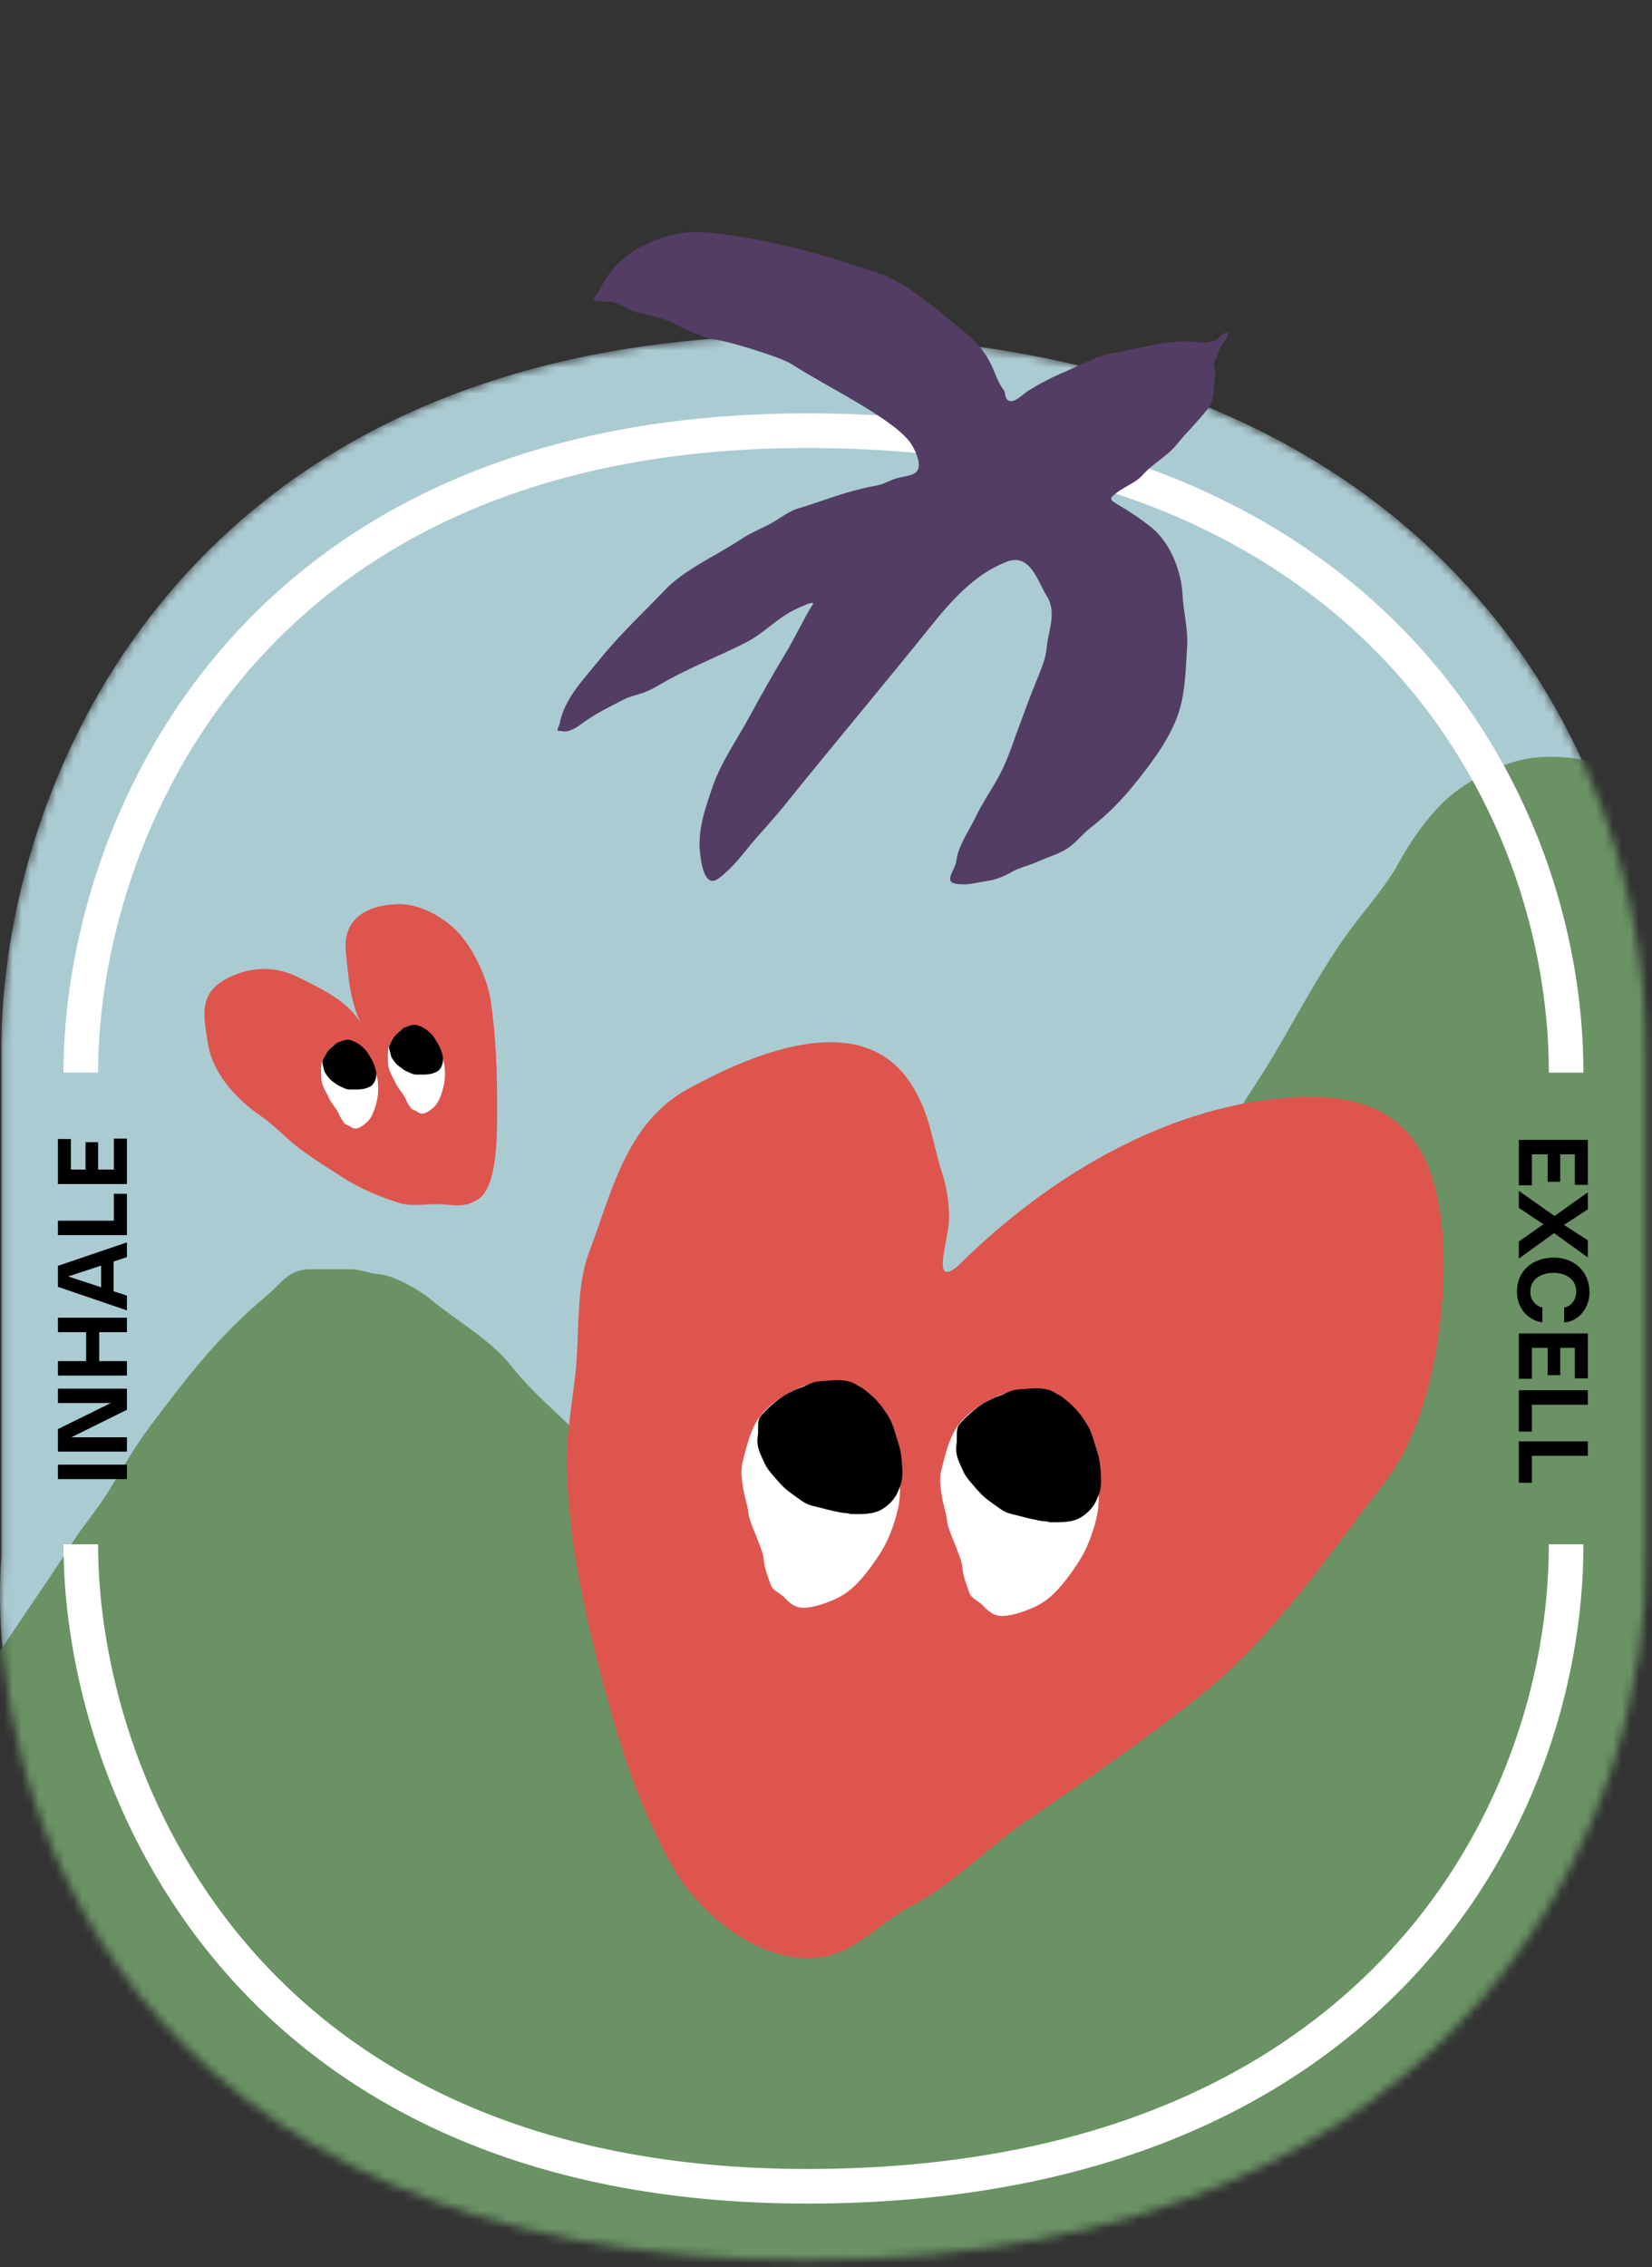 <svg width="191" height="262" viewBox="0 0 191 262" fill="none" xmlns="http://www.w3.org/2000/svg">
<rect x="0" y="0" width="191" height="262" fill="#333333" stroke="none"/>
<mask id="mask0" style="mask-type:alpha" maskUnits="userSpaceOnUse" x="0" y="38" width="191" height="224">
<path d="M93.132 38.74C20.976 38.74 0.162 90.676 0.162 121.094V179.783C-1.842 206.919 13.945 261.191 93.132 261.191C172.318 261.191 190.881 206.919 190.264 179.783V121.094C190.264 86.08 165.287 38.74 93.132 38.74Z" fill="#ABCBD2"/>
</mask>
<g mask="url(#mask0)">
<path d="M93.132 38.74C20.976 38.74 0.162 90.676 0.162 121.094V179.783C-1.842 206.919 13.945 261.191 93.132 261.191C172.318 261.191 190.881 206.919 190.264 179.783V121.094C190.264 86.08 165.287 38.74 93.132 38.74Z" fill="#ABCBD2"/>
<path d="M-61.753 260.944C-65.529 263.737 -69.652 266.146 -73.246 269.113C-75.924 270.495 -74.152 273.699 -74.585 275.04C-75.782 278.746 -76.509 282.504 -76.24 286.387C-76.007 289.752 -75.807 293.452 -74.566 296.644C-71.854 303.62 -71.19 310.987 -66.495 317.403C-63.78 321.114 -60.301 324.536 -57.401 328.167C-54.535 331.757 -51.62 335.303 -47.657 338.132C-41.821 342.298 -34.819 345.204 -27.907 347.944C-18.471 351.684 -8.89 355.076 1.067 357.771C13.738 361.199 26.959 363.638 40.009 365.847C53.599 368.148 67.995 368.055 81.815 368.581C94.586 369.066 107.383 368.39 120.087 367.26C130.316 366.35 140.81 365.145 150.233 361.533C163.857 356.31 173.514 347.62 181.308 337.242C185.542 331.604 190.106 325.892 193.508 319.876C196.877 313.917 199.369 307.59 201.932 301.373C205.841 291.893 208.406 282.359 210.84 272.552C214.106 259.396 219.308 246.602 221.906 233.337C223.681 224.271 223.74 215.798 222.631 206.681C221.892 200.609 221.059 194.574 220.808 188.47C220.562 182.47 220.939 176.434 220.362 170.444C219.827 164.893 218.659 159.412 217.275 153.968C215.3 146.204 213.337 138.223 209.464 130.921C207.182 126.617 204.682 122.396 202.416 118.084C200.821 115.049 199.787 111.861 198.38 108.764C196.759 105.195 196.276 101.015 194.196 97.647C192.643 95.132 190.979 92.936 188.896 90.738C186.273 87.97 181.564 87.172 177.515 87.544C173.695 87.894 169.127 90.468 166.747 92.826C164.759 94.796 163.007 97.358 161.745 99.674C160.294 102.336 158.085 104.79 156.24 107.275C152.581 112.204 149.83 117.706 146.7 122.875C145.078 125.553 143.139 128.153 141.809 130.936C140.277 134.139 137.592 136.937 136.155 140.18C134.767 143.313 132.661 146.195 130.799 149.147C128.978 152.034 127.611 155.055 125.927 157.991C122.132 164.606 120.447 171.972 116.703 178.597C114.002 183.377 110.751 188.313 106.995 192.585C105.263 194.556 102.884 196.051 100.914 197.852L100.872 197.89C100.453 198.274 99.844 198.833 99.147 198.574C97.301 197.888 95.675 196.591 94.386 195.318C91.687 192.653 89.345 189.791 86.539 187.18C83.214 184.088 79.705 181.047 76.459 177.906C74.968 176.464 74.427 174.583 73.223 172.993C72.312 171.789 71.211 170.689 70.285 169.492C67.019 165.271 62.377 162.008 59.052 157.792C56.72 154.834 52.932 152.739 49.94 150.268C48.613 149.172 45.643 147.359 43.654 147.228C42.693 147.164 41.674 146.675 40.567 146.675H35.881C33.307 146.675 32.498 148.363 30.86 149.715C25.36 154.255 21.479 159.322 17.395 164.763C15.603 167.151 14.119 169.743 12.597 172.256C11.358 174.302 9.72 176.157 8.432 178.183C4.911 183.719 1.006 189.045 -2.429 194.612C-3.572 196.464 -5.021 198.19 -5.925 200.14L-5.976 200.249C-6.849 202.131 -7.648 203.855 -9.049 205.545C-11.729 208.775 -14.341 212.065 -16.823 215.402C-22.046 222.426 -27.7 229.111 -33.597 235.763C-39.034 241.895 -45.318 247.581 -51.748 253.021C-55.004 255.776 -58.28 258.376 -61.753 260.944Z" fill="#6A9264"/>
<path d="M9.339 123.957C9.339 96.555 28.142 49.77 93.326 49.77C158.51 49.77 181.073 92.415 181.073 123.957" stroke="white" stroke-width="4"/>
<path d="M9.339 178.461C9.339 205.863 28.142 252.648 93.326 252.648C158.51 252.648 181.073 210.003 181.073 178.461" stroke="white" stroke-width="4"/>
<path d="M148.727 126.85C134.126 128.058 120.708 136.383 110.6 146.436C107.83 148.551 109.44 143.979 109.692 141.458C109.85 139.87 109.511 137.321 109.007 135.804C107.736 131.981 107.664 128.939 105.371 125.317C99.622 116.238 86.754 121.872 79.483 125.876C72.375 129.79 70.704 137.866 68.07 144.831C66.604 148.709 66.987 154.126 66.575 158.259C66.218 161.837 65.482 165.574 65.525 169.17C65.637 178.629 68.129 188.906 70.69 197.964C72.476 204.281 74.541 209.938 77.709 215.616C80.963 221.449 88.504 227.472 95.474 226.078C99.279 225.317 101.843 222.046 105.34 220.274C110.012 217.905 114.245 213.439 118.695 210.396C125.77 205.557 132.603 200.95 139.259 195.535C147.522 188.812 153.61 179.685 160.094 171.313C165.618 164.181 167.371 151.631 166.79 142.927C166.015 131.326 160.89 125.843 148.727 126.85Z" fill="#DE554E"/>
<path d="M14.677 170.926L14.677 169.258L6.697 169.258L6.697 170.926L14.677 170.926ZM14.677 167.75L14.677 166.094L8.245 166.094L14.677 162.914L14.677 160.478L6.697 160.478L6.697 162.134L12.817 162.134L6.697 165.146L6.697 167.75L14.677 167.75ZM14.677 158.961L14.677 157.293L11.473 157.293L11.473 153.945L14.677 153.945L14.677 152.277L6.697 152.277L6.697 153.945L9.961 153.945L9.961 157.293L6.697 157.293L6.697 158.961L14.677 158.961ZM14.677 145.274L14.677 143.57L6.697 146.282L6.697 148.706L14.677 151.43L14.677 149.726L13.141 149.222L13.141 145.778L14.677 145.274ZM11.689 148.754L7.885 147.506L11.689 146.258L11.689 148.754ZM6.697 142.731L14.677 142.731L14.677 137.955L13.165 137.955L13.165 141.063L6.697 141.063L6.697 142.731ZM6.697 136.825L14.677 136.825L14.677 131.581L13.165 131.581L13.165 135.157L11.341 135.157L11.341 131.989L9.889 131.989L9.889 135.157L8.197 135.157L8.197 131.629L6.697 131.629L6.697 136.825Z" fill="black"/>
<path d="M183.582 131.727L175.602 131.727L175.602 136.971L177.114 136.971L177.114 133.395L178.938 133.395L178.938 136.563L180.39 136.563L180.39 133.395L182.082 133.395L182.082 136.923L183.582 136.923L183.582 131.727ZM175.602 137.617L175.602 139.585L178.446 141.481L175.602 143.473L175.602 145.441L179.682 142.501L183.582 145.309L183.582 143.329L180.822 141.553L183.582 139.753L183.582 137.785L179.73 140.521L175.602 137.617ZM175.386 149.287C175.398 151.039 176.502 152.551 178.326 152.815L178.326 151.099C177.534 150.919 176.934 150.235 176.934 149.275C176.934 147.763 178.266 147.091 179.61 147.091C180.894 147.091 182.25 147.715 182.238 149.287C182.226 150.163 181.71 150.943 180.846 151.099L180.846 152.815C182.43 152.743 183.786 151.231 183.774 149.311C183.762 146.887 181.95 145.327 179.658 145.327C177.45 145.327 175.386 146.623 175.386 149.287ZM183.582 154.087L175.602 154.087L175.602 159.331L177.114 159.331L177.114 155.755L178.938 155.755L178.938 158.923L180.39 158.923L180.39 155.755L182.082 155.755L182.082 159.283L183.582 159.283L183.582 154.087ZM183.582 160.661L175.602 160.661L175.602 165.437L177.114 165.437L177.114 162.329L183.582 162.329L183.582 160.661ZM183.582 166.567L175.602 166.567L175.602 171.343L177.114 171.343L177.114 168.235L183.582 168.235L183.582 166.567Z" fill="black"/>
<path d="M34.429 112.906C37.036 114.202 40.411 115.742 41.786 118.392C40.467 115.698 40.297 113.038 39.99 110.051C39.584 106.102 42.469 104.598 45.978 104.484C48.409 104.405 51.074 105.856 52.746 107.517C54.662 109.421 56.374 113.063 56.755 115.732C57.325 119.729 57.485 123.673 57.473 127.714C57.467 130.024 57.502 132.25 57.133 134.546C56.926 135.838 56.458 137.844 55.272 138.597C53.565 139.682 52.366 139.172 50.517 139.157C49.176 139.145 47.422 139.433 46.136 139.013C43.688 138.214 41.475 137.299 39.316 135.873C37.65 134.773 35.985 133.773 34.4 132.546C32.959 131.43 31.746 130.072 30.229 129.027C27.345 127.041 24.575 124.094 24.015 120.494C23.521 117.32 22.939 114.755 26.311 113.037C28.936 111.699 31.774 111.586 34.429 112.906Z" fill="#DE554E"/>
<path d="M92.999 185.796C92.001 185.838 91.355 185.331 90.694 184.618C90.162 184.044 89.324 183.815 89.091 183.101C88.785 182.163 88.382 181.269 88.304 180.265C88.247 179.537 87.926 178.821 87.678 178.145C87.364 177.291 86.981 176.478 86.695 175.606C86.525 175.09 86.514 174.57 86.397 174.047C86.274 173.501 86.12 172.963 86.004 172.416C85.882 171.833 85.814 171.225 85.749 170.632L85.742 170.57C85.641 169.656 85.883 168.833 86.112 167.957C86.496 166.488 86.982 164.761 87.945 163.576C89.058 162.207 90.588 161.183 92.19 160.469C93.973 159.675 96.052 159.408 97.922 160.099C98.881 160.453 99.799 161.146 100.569 161.806C101.515 162.617 101.988 164.032 102.472 165.139C103.022 166.398 103.62 167.582 103.867 168.949C104.078 170.114 104.054 171.344 104.048 172.524C104.041 173.749 103.694 174.998 103.316 176.157C102.898 177.437 102.329 178.659 101.584 179.781C100.798 180.967 99.961 182.12 98.95 183.126C98.097 183.976 97.271 184.509 96.169 184.969C95.204 185.371 94.055 185.75 92.999 185.796Z" fill="white"/>
<path d="M115.975 186.737C114.977 186.78 114.331 186.272 113.67 185.559C113.137 184.985 112.3 184.757 112.067 184.042C111.76 183.104 111.358 182.21 111.279 181.206C111.223 180.478 110.901 179.762 110.653 179.086C110.339 178.232 109.957 177.419 109.671 176.547C109.501 176.031 109.49 175.511 109.372 174.988C109.25 174.442 109.096 173.904 108.98 173.357C108.857 172.774 108.79 172.166 108.725 171.573L108.718 171.511C108.617 170.598 108.858 169.774 109.087 168.898C109.471 167.43 109.958 165.702 110.921 164.517C112.033 163.148 113.563 162.124 115.165 161.41C116.949 160.616 119.027 160.35 120.898 161.04C121.857 161.394 122.774 162.087 123.544 162.747C124.491 163.558 124.964 164.973 125.448 166.08C125.998 167.339 126.596 168.523 126.843 169.89C127.054 171.055 127.03 172.285 127.023 173.465C127.017 174.691 126.67 175.939 126.291 177.098C125.874 178.378 125.305 179.6 124.56 180.723C123.774 181.908 122.937 183.061 121.926 184.067C121.073 184.917 120.247 185.45 119.144 185.91C118.18 186.312 117.031 186.692 115.975 186.737Z" fill="white"/>
<path d="M91.103 161.019C89.841 161.65 88.283 163.197 87.891 163.729C87.5 164.262 87.734 165.304 87.595 166.107C87.478 166.786 87.713 167.616 88 168.219C88.183 168.604 88.33 168.987 88.533 169.361C88.726 169.719 89.028 170.09 89.294 170.401C89.913 171.125 90.484 171.83 91.262 172.414C91.758 172.787 92.268 173.141 92.778 173.497C93.537 174.029 94.437 174.102 95.311 174.355C95.962 174.544 96.648 174.662 97.312 174.807C97.567 174.863 97.816 174.843 98.068 174.885C98.22 174.91 98.363 174.975 98.519 174.974C99.766 174.966 101.013 175.038 102.111 174.334C102.87 173.847 103.541 173.11 103.855 172.282C104.004 171.89 104.179 171.587 104.242 171.164C104.305 170.743 104.353 170.326 104.328 169.9C104.269 168.871 104.216 167.818 103.882 166.832C103.522 165.767 103.295 164.607 102.689 163.637C102.12 162.727 101.521 161.921 100.695 161.214C100.284 160.862 99.884 160.479 99.39 160.237C99.059 160.074 98.791 159.838 98.435 159.727C98.066 159.612 97.705 159.546 97.318 159.508C96.733 159.45 96.133 159.528 95.548 159.561C95.025 159.591 94.51 159.609 94.007 159.767C93.468 159.938 93.007 160.231 92.472 160.398C91.986 160.55 91.552 160.795 91.103 161.019Z" fill="black"/>
<path d="M114.081 161.961C112.819 162.591 111.26 164.138 110.869 164.67C110.477 165.203 110.711 166.245 110.573 167.048C110.456 167.727 110.691 168.557 110.978 169.16C111.161 169.545 111.308 169.928 111.51 170.303C111.703 170.66 112.006 171.031 112.272 171.343C112.89 172.066 113.462 172.771 114.24 173.355C114.736 173.728 115.246 174.082 115.755 174.439C116.514 174.97 117.414 175.043 118.288 175.296C118.94 175.485 119.626 175.603 120.29 175.748C120.544 175.804 120.793 175.784 121.046 175.826C121.198 175.851 121.34 175.917 121.496 175.915C122.744 175.907 123.991 175.979 125.089 175.275C125.847 174.788 126.518 174.051 126.832 173.223C126.981 172.831 127.156 172.529 127.219 172.105C127.282 171.684 127.33 171.267 127.306 170.841C127.247 169.812 127.193 168.759 126.86 167.773C126.5 166.709 126.272 165.548 125.666 164.578C125.098 163.668 124.499 162.862 123.673 162.155C123.261 161.803 122.862 161.42 122.368 161.178C122.037 161.015 121.768 160.779 121.412 160.668C121.043 160.553 120.683 160.487 120.296 160.449C119.711 160.391 119.111 160.469 118.525 160.503C118.002 160.532 117.488 160.55 116.985 160.709C116.445 160.879 115.985 161.172 115.45 161.339C114.964 161.491 114.53 161.736 114.081 161.961Z" fill="black"/>
<path d="M41.337 130.384C41.011 130.49 40.742 130.359 40.446 130.152C40.208 129.986 39.906 129.976 39.752 129.731C39.55 129.408 39.32 129.11 39.187 128.742C39.09 128.476 38.906 128.238 38.751 128.008C38.556 127.717 38.341 127.448 38.153 127.148C38.041 126.971 37.982 126.778 37.887 126.593C37.787 126.4 37.678 126.214 37.581 126.02C37.478 125.813 37.391 125.592 37.305 125.377L37.296 125.354C37.165 125.022 37.156 124.693 37.138 124.345C37.108 123.762 37.084 123.073 37.276 122.544C37.497 121.932 37.895 121.411 38.349 121C38.855 120.543 39.516 120.256 40.21 120.345C40.566 120.39 40.944 120.566 41.27 120.743C41.671 120.96 41.98 121.446 42.259 121.816C42.577 122.236 42.902 122.624 43.131 123.112C43.326 123.528 43.45 123.99 43.575 124.431C43.704 124.889 43.723 125.386 43.722 125.853C43.721 126.369 43.664 126.876 43.537 127.363C43.404 127.877 43.25 128.382 43.023 128.85C42.832 129.244 42.615 129.517 42.299 129.789C42.023 130.026 41.682 130.271 41.337 130.384Z" fill="white"/>
<path d="M49.057 128.66C48.731 128.767 48.462 128.635 48.166 128.429C47.928 128.263 47.626 128.253 47.472 128.007C47.27 127.685 47.04 127.387 46.906 127.019C46.809 126.753 46.626 126.514 46.471 126.285C46.275 125.994 46.061 125.725 45.873 125.425C45.761 125.248 45.702 125.055 45.606 124.87C45.507 124.677 45.398 124.49 45.301 124.296C45.198 124.09 45.11 123.869 45.025 123.654L45.016 123.631C44.884 123.299 44.876 122.97 44.858 122.622C44.827 122.039 44.803 121.35 44.995 120.821C45.217 120.209 45.614 119.688 46.069 119.277C46.575 118.82 47.235 118.532 47.93 118.621C48.285 118.667 48.664 118.843 48.99 119.02C49.391 119.237 49.7 119.723 49.979 120.092C50.297 120.513 50.622 120.901 50.851 121.389C51.046 121.805 51.17 122.266 51.294 122.708C51.424 123.166 51.443 123.663 51.442 124.13C51.441 124.646 51.383 125.153 51.257 125.64C51.124 126.153 50.97 126.659 50.743 127.126C50.551 127.521 50.335 127.794 50.019 128.066C49.742 128.303 49.402 128.548 49.057 128.66Z" fill="white"/>
<path d="M38.049 121.304C37.698 121.654 37.348 122.372 37.275 122.606C37.202 122.84 37.392 123.208 37.432 123.521C37.466 123.785 37.633 124.073 37.793 124.273C37.895 124.4 37.985 124.529 38.093 124.651C38.195 124.767 38.335 124.878 38.457 124.971C38.739 125.185 39.005 125.396 39.325 125.544C39.529 125.639 39.736 125.725 39.944 125.812C40.252 125.942 40.559 125.888 40.876 125.903C41.112 125.915 41.352 125.897 41.588 125.892C41.678 125.889 41.759 125.86 41.847 125.852C41.9 125.848 41.954 125.86 42.006 125.845C42.418 125.729 42.84 125.643 43.128 125.281C43.327 125.031 43.47 124.695 43.486 124.358C43.493 124.198 43.518 124.069 43.494 123.905C43.469 123.743 43.441 123.583 43.387 123.426L43.378 123.4C43.251 123.03 43.121 122.651 42.91 122.321C42.676 121.956 42.476 121.543 42.171 121.235C41.885 120.947 41.599 120.7 41.249 120.511C41.075 120.417 40.902 120.31 40.712 120.264C40.585 120.233 40.471 120.169 40.341 120.16C40.206 120.15 40.079 120.158 39.947 120.179C39.747 120.21 39.556 120.293 39.366 120.359C39.196 120.417 39.027 120.47 38.877 120.575C38.717 120.687 38.595 120.838 38.436 120.949C38.291 121.049 38.173 121.18 38.049 121.304Z" fill="black"/>
<path d="M45.767 119.581C45.416 119.93 45.065 120.648 44.993 120.882C44.92 121.117 45.11 121.485 45.15 121.797C45.184 122.061 45.351 122.35 45.511 122.549C45.613 122.676 45.703 122.806 45.81 122.927C45.913 123.043 46.053 123.155 46.174 123.247C46.457 123.461 46.722 123.673 47.043 123.821C47.247 123.915 47.454 124.001 47.662 124.088C47.97 124.218 48.276 124.164 48.593 124.18C48.83 124.191 49.07 124.174 49.306 124.168C49.396 124.166 49.476 124.136 49.565 124.129C49.617 124.124 49.672 124.136 49.724 124.121C50.136 124.006 50.557 123.92 50.846 123.558C51.045 123.308 51.188 122.972 51.203 122.634C51.211 122.474 51.236 122.346 51.212 122.182C51.187 122.019 51.158 121.859 51.104 121.702L51.096 121.677C50.969 121.306 50.839 120.927 50.627 120.597C50.394 120.232 50.193 119.819 49.888 119.512C49.602 119.223 49.317 118.977 48.967 118.787C48.793 118.693 48.62 118.586 48.43 118.54C48.303 118.509 48.188 118.445 48.058 118.436C47.924 118.426 47.797 118.434 47.665 118.455C47.464 118.486 47.274 118.57 47.084 118.635C46.913 118.693 46.745 118.746 46.595 118.851C46.434 118.963 46.313 119.114 46.154 119.225C46.009 119.326 45.891 119.456 45.767 119.581Z" fill="black"/>
</g>
<path d="M83.181 27.002C80.719 26.68 78.571 26.744 76.244 27.593C70.412 29.718 69.868 32.998 68.667 34.491C68.282 34.97 70.192 34.796 70.691 34.882C71.745 35.063 72.628 35.861 73.687 36.115C74.834 36.389 76.433 36.668 77.495 37.192C79.023 37.946 81.089 38.992 82.782 39.243C84.343 39.475 90.279 41.265 91.54 42.087C95.648 44.763 103.974 48.67 105.529 51.592C105.992 52.461 106.81 54.215 105.605 54.767C105.058 55.017 104.365 55.086 103.777 55.236C102.884 55.464 102.209 55.977 101.292 56.123C100.232 56.292 99.088 56.593 98.065 56.887C96.105 57.451 94.263 58.168 92.308 58.747C91.215 59.07 90.312 59.81 89.336 60.372C88.178 61.039 86.902 61.502 85.782 62.247C84.121 63.351 82.316 64.286 80.616 65.329C79.465 66.035 77.948 67.06 77.018 68.038C74.446 70.742 71.704 73.26 69.356 76.181C67.558 78.418 65.223 80.731 64.696 83.669C64.646 83.95 64.226 84.483 64.622 84.465C64.945 84.45 65.223 84.577 65.549 84.508C66.229 84.365 66.759 84.006 67.304 83.599C68.803 82.478 70.418 81.721 72.076 80.856C72.913 80.418 73.852 80.282 74.717 79.926C75.661 79.538 76.517 78.956 77.412 78.475C80.33 76.903 83.396 75.71 86.333 74.199C88.111 73.284 89.562 71.765 91.316 70.755C91.517 70.64 94.407 69.148 93.961 69.859C92.841 71.647 91.94 73.655 90.84 75.471C89.403 77.845 88.035 80.277 86.712 82.715C85.267 85.38 83.379 88.04 82.385 90.929L82.332 91.084C81.518 93.449 80.656 95.953 80.93 98.46L80.931 98.466C81.042 99.488 81.402 102.787 83.099 101.501C84.4 100.515 85.337 99.4 86.377 98.107C87.748 96.401 89.255 94.869 90.629 93.16C96.182 86.252 101.934 79.438 107.499 72.516C109.931 69.491 112.62 66.393 116.348 64.929C119.134 63.835 119.968 67.222 120.976 68.787C122.249 70.764 121.199 72.799 121.014 74.878C120.887 76.308 120.17 77.802 119.649 79.123C118.911 80.991 118.212 82.855 117.528 84.744C116.828 86.678 116.244 88.441 115.197 90.228C114.355 91.666 113.457 93.038 112.731 94.55C111.983 96.109 110.79 97.726 110.569 99.482C110.437 100.533 109.053 101.894 110.519 102.128C111.937 102.355 112.853 101.982 114.208 101.796C115.024 101.684 116.139 101.256 116.846 100.834C117.806 100.26 118.955 100.042 119.984 99.571C121.108 99.056 122.332 98.736 123.383 98.06C124.362 97.43 125.14 96.392 126.068 95.67C128.016 94.155 129.649 92.507 131.201 90.577C133.264 88.011 135.499 85.09 136.416 81.886C137.06 79.637 137.099 77.093 137.248 74.77C137.382 72.663 136.823 70.76 136.719 68.682C136.583 65.975 135.277 62.684 133.133 60.961C131.855 59.933 130.591 59.105 129.183 58.274C128.175 57.679 128.343 57.545 129.012 57.01L129.042 56.986C129.996 56.223 131.337 55.787 132.13 54.874C133.263 53.571 134.942 52.744 136.048 51.368C137.189 49.949 138.541 48.678 139.674 47.2C140.546 46.064 140.185 44.68 140.522 43.409C140.649 42.927 140.2 42.314 140.374 41.901C140.563 41.452 140.794 41.063 140.932 40.58C141.099 39.998 141.643 39.488 141.869 38.921C142.149 38.216 142.183 38.251 141.585 38.495C141.035 38.718 140.955 39.252 140.321 39.402C139.876 39.507 139.39 39.646 138.927 39.578C135.342 39.052 132.051 40.255 128.582 40.817C126.819 41.102 124.829 42.239 123.183 42.934C121.741 43.543 120.085 44.385 118.77 45.232C118.256 45.562 117.207 46.725 116.526 46.237C116.117 45.944 116.33 45.416 116.002 45.007C115.466 44.337 115.061 43.148 114.697 42.355C113.7 40.184 112.445 39.11 110.554 37.589C107.685 35.283 104.698 32.551 101.16 31.412C97.817 30.335 94.617 29.284 91.189 28.479C88.561 27.862 85.855 27.351 83.181 27.002Z" fill="#533D64"/>
</svg>
